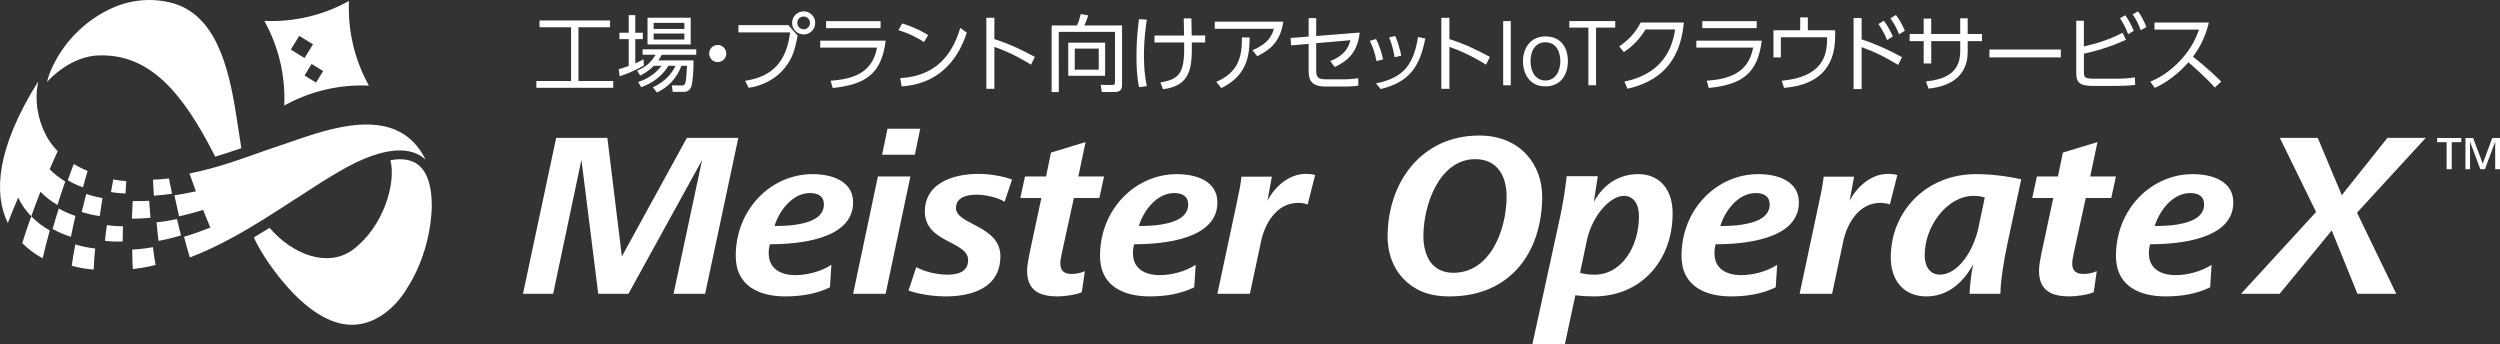 <?xml version="1.0" encoding="UTF-8"?><svg id="_レイヤー_2" xmlns="http://www.w3.org/2000/svg" viewBox="0 0 1069.23 147.28"><rect x="0" y="0" width="1069.23" height="147.28" fill="#333333" stroke="none"/><defs><style>.cls-1{fill:#fff;}</style></defs><g id="_アウトライン済"><g id="subbrand_logoTMマークあり"><path class="cls-1" d="M262.28,37.55h-32.88v-2.91h14.84V11.67h-13.49v-2.91h30.18v2.91h-13.53v22.97h14.88v2.91ZM295.4,19.02h-18.46V7.59h18.46v11.43ZM292.7,14.33h-13.14v2.59h13.14v-2.59ZM292.7,9.79h-13.14v2.59h13.14v-2.59ZM297.78,23.42v-2.31h-22.94v2.31h5.57c-2.13,3.41-4.08,5.11-7.92,6.82l1.31,2.09c1.24-.64,3.37-1.7,5.82-4.19h3.37c-3.73,4.69-7.81,6.18-10.05,6.92l1.28,2.24c2.2-.82,7.88-2.98,11.65-9.16h3.02c-1.56,3.48-4.58,6.82-9.69,9.23l1.78,2.2c4.97-2.41,8.49-6.18,10.47-11.43h2.38c-.18,4.15-.39,5.93-.64,7.07-.14.6-.43,1.35-1.42,1.35l-4.44-.04.39,2.77h4.58c2.1,0,2.8-1.06,3.27-2.02.75-1.56,1.1-7.88,1.06-11.43h-15.09c.6-.82.96-1.42,1.53-2.41h14.7ZM264.62,29.6l.39,3.02c3.44-1.1,7.6-2.91,10.4-4.62l-.18-2.63c-.85.5-1.74.96-3.52,1.74v-10.37h3.23v-2.73h-3.23v-7.53h-2.8v7.53h-3.98v2.73h3.98v11.47c-1.92.71-3.16,1.07-4.3,1.38ZM306.97,26.55c2.06,0,3.66-1.7,3.66-3.66s-1.63-3.66-3.66-3.66-3.66,1.6-3.66,3.66,1.6,3.66,3.66,3.66ZM318.68,34.54l1.53,3.02c8.98-1.38,13.63-6.32,15.3-8.38,3.48-4.19,4.58-8.34,5.64-13.95l-3.94-4.47h-21.38v3.09h22.09c-1.56,12.78-7.81,19-19.25,20.7ZM338.78,9.79c0-2.77,2.27-4.94,4.94-4.94s4.94,2.17,4.94,4.94-2.2,4.94-4.94,4.94-4.94-2.2-4.94-4.94ZM340.98,9.79c0,1.49,1.24,2.73,2.73,2.73s2.73-1.24,2.73-2.73-1.24-2.73-2.73-2.73-2.73,1.21-2.73,2.73ZM376.62,9.04h-23.29v2.98h23.29v-2.98ZM355.25,34.54l.89,3.09c13.95-1.46,20.88-5.89,22.65-20.24h-27.98v2.98h24.29c-2.06,11.18-10.72,13.46-19.85,14.17ZM396.96,15.01c-.92-.57-4.83-3.09-11.11-4.97l-1.6,2.84c5.11,1.6,8.84,3.69,10.94,5.11l1.78-2.98ZM385.64,36.95c20.45-1.35,26.13-17.93,27.84-22.97l-2.77-2.06c-2.45,7.95-7.74,20.52-25.71,21.48l.64,3.55ZM425.29,20.05c7.42,2.56,13.24,6.11,15.66,7.6l1.67-3.3c-5.11-2.77-10.62-5.5-17.33-7.63V7.62h-3.44v30.36h3.44v-17.93ZM452.84,13.62h24.04v21.41c0,.89-.18,1.31-1.21,1.31l-4.9-.04.46,3.05h5.25c2.24,0,3.41-.6,3.41-3.12V10.89h-16.12c1.1-2.45,1.42-3.59,1.63-4.3l-3.16-.6c-.53,2.2-.96,3.41-1.63,4.9h-10.83v28.48h3.05V13.62ZM472.65,18.24v14.17h-15.77v-14.17h15.77ZM469.92,20.79h-10.26v9.02h10.26v-9.02ZM496.26,35.25l1.17,2.91c11.86-1.49,12.46-9.12,12.29-19.99h5.72v-3.02l-5.75.04c-.04-1.06-.14-6.14-.14-7.31h-3.27c.04,1.85.11,5.72.14,7.31h-12.64v2.98h12.68c.25,12.82-1.6,15.69-10.19,17.08ZM490.5,36.84c-.99-4.37-1.24-8.91-1.24-13.03,0-7.42.85-12.85,1.24-15.41l-3.37-.21c-.71,5.47-1.07,10.3-1.07,15.8,0,4.44.18,8.91,1.1,13.28l3.34-.43ZM520.18,35l2.17,2.66c11.5-5.54,12.04-14.74,12.11-21.62l-3.3-.04c.04,7.88-1.21,14.81-10.97,19ZM535.66,21.47l2.06,2.56c4.58-2.34,9.76-5.36,11.15-14.77h-29.33v3.05h25.28c-.78,2.81-2.27,6.32-9.16,9.16ZM568.96,26.12l1.88,2.52c6.75-3.05,9.84-7.35,10.69-14.7l-18.61,1.46v-7.63h-3.23v7.88l-7.71.6.18,3.16,7.53-.64v11.61c0,4.12,1.35,6.64,7.46,6.64h7.6c3.3,0,4.87-.21,6.21-.39l-.07-3.2c-2.2.36-3.87.5-6.36.5h-7.17c-3.12,0-4.44-.43-4.44-3.73v-11.72l14.67-1.28c-.85,2.95-2.27,6.39-8.63,8.91ZM599.31,23.81c-.46-2.31-1.53-6.07-2.56-8.42l-2.63.6c1.14,2.7,1.85,5.57,2.34,8.49l2.84-.67ZM609.58,16.46l-3.09-.64c-2.02,12.75-7,17.58-18,19.85l1.99,2.41c12.21-2.91,16.76-9.48,19.1-21.62ZM591.54,25.41c-.46-2.02-1.31-5.43-3.02-8.7l-2.66.75c1.24,2.59,2.27,5.26,2.84,8.66l2.84-.71ZM619.9,20.05c7.42,2.56,13.24,6.11,15.66,7.6l1.67-3.3c-5.11-2.77-10.62-5.5-17.33-7.63V7.62h-3.45v30.36h3.45v-17.93ZM646.14,9.01h-3.25v27.47h3.25V9.01ZM651.37,26.15c0-5.89,3.5-10.58,9.6-10.58,6.42,0,9.6,4.53,9.6,10.58s-3.25,10.79-9.6,10.79c-1.61,0-3.01-.29-4.2-.82-3.58-1.73-5.4-5.48-5.4-9.97ZM654.59,26.15c0,1.98.45,4.04,1.48,5.64,1.03,1.52,2.64,2.64,4.9,2.64,4.49,0,6.38-4.32,6.38-8.28s-1.77-8.07-6.38-8.07-6.38,4.12-6.38,8.07ZM679.33,36.48h3.29V11.81h8.2v-2.8h-19.64v2.8h8.16v24.67ZM703.83,12.59h12.6c-2.38,16.65-14.56,20.77-21.69,22.33l1.35,3.02c12.46-2.81,22.51-10.3,24.07-28.3h-18.46c-2.42,4.79-5.79,7.92-9.2,10.23l2.02,2.41c4.3-2.88,6.96-6,9.3-9.69ZM729.95,34.54l.89,3.09c13.95-1.46,20.88-5.89,22.65-20.24h-27.98v2.98h24.29c-2.06,11.18-10.72,13.46-19.85,14.17ZM751.33,9.04h-23.29v2.98h23.29v-2.98ZM761.65,15.93h19.78v.71c0,6.92-1.78,16.26-19.42,17.9l1.03,3.05c17.43-1.46,21.84-11.5,21.84-22.26v-2.38h-11.68v-5.5h-3.27v5.5h-11.43v11.61h3.16v-8.63ZM809.55,15.61c-1.03-2.31-2.13-4.51-3.83-6.75l-2.34,1.42c1.7,2.49,2.59,4.08,3.69,6.85l2.49-1.53ZM814.7,13.16c-1.24-2.8-2.27-4.76-3.83-6.75l-2.34,1.42c1.74,2.56,2.56,3.98,3.69,6.85l2.49-1.53ZM796.2,20.16c6.18,2.27,9.34,3.87,15.62,7.6l1.67-3.3c-5.22-2.91-11.08-5.61-17.29-7.6V7.73h-3.44v30.36h3.44v-17.93ZM822.75,27.15h3.23v-9.55h12.39v4.37c0,7.81-4.65,11.89-14.7,12.85l1.17,3.09c5.33-.64,16.72-2.73,16.72-15.8v-4.51h6.14v-3.05h-6.14v-6.75h-3.2v6.75h-12.39v-6.6h-3.23v6.6h-6v3.05h6v9.55ZM881.4,21.19h-30.54v3.37h30.54v-3.37ZM895.49,36.74h9.94c2.24,0,5.61-.11,7.78-.46l-.18-3.2c-2.27.43-5.11.57-7.95.57h-9.12c-4.05,0-4.69-.28-4.69-2.84v-7.85c3.73-.78,10.23-2.41,18-5.96l-1.46-2.98c-5.33,2.73-10.23,4.4-16.55,5.86v-11.01h-3.27v22.48c0,4.51,2.2,5.4,7.49,5.4ZM918,11.56c-1.03-2.52-2.02-4.58-3.59-6.71l-2.27,1.28c1.78,2.7,2.38,3.98,3.44,6.82l2.41-1.38ZM912.6,13.2c-1.14-2.63-2.02-4.44-3.62-6.67l-2.27,1.28c1.6,2.45,2.42,4.01,3.48,6.82l2.41-1.42ZM919.67,34.96l1.92,2.63c7.74-3.51,12.64-9.02,14.38-10.94,1.14.96,6.32,5.33,11.33,10.79l2.7-2.56c-2.66-2.63-5.93-5.75-12.07-10.65,2.27-3.09,5.11-7.53,6.78-14.59h-23.26v3.02h19.07c-1.31,3.55-3.12,7.78-7.56,12.71-5.22,5.79-10.33,8.31-13.28,9.59ZM65.83,83.69c2.5-.16,5.09-.43,7.75-.84-.48-2.28-.92-4.48-1.32-6.53-2.37.28-4.65.46-6.84.54.11,2.12.24,4.43.41,6.83ZM59.13,106.58c-.85.07-1.7.14-2.57.18,0,2.96.08,5.79.25,8.32,3.33-.37,6.58-.96,9.73-1.75-.43-2.33-.8-4.91-1.13-7.61-2.07.37-4.16.66-6.29.85ZM71.67,94.46c-1.58.25-3.16.46-4.71.62.24,2.68.51,5.36.82,7.94,3.28-.59,6.48-1.38,9.62-2.31-.59-2.28-1.16-4.65-1.71-7.01-1.34.29-2.68.54-4.02.76ZM126.91,84.77h0c7.39-4.82,14.38-9.38,20.8-12.93,5.29-2.92,11.67-5.8,17.82-6.97,5.25-.99,10.33-.74,14.43,1.81.51.32.99.68,1.46,1.06.21.17.41.33.61.52-2.82-5.68-6.57-9.44-10.9-11.77-.65-.34-1.32-.65-2-.93l-.1-.07c-13.45-5.66-31.55.63-44.81,5.24h0c-1.98.69-3.85,1.34-5.55,1.89-3.11,1.01-6.2,2.11-9.47,3.27-1.79.64-3.6,1.28-5.43,1.91-3.15,1.09-6.37,2.16-9.73,3.16-1.51.45-3.07.88-4.65,1.3-2.68.71-5.45,1.37-8.36,1.95.86,2.42,1.79,4.99,2.77,7.62-3.14.7-6.21,1.27-9.19,1.71.62,2.92,1.27,5.95,1.97,8.97,3.47-.74,6.91-1.66,10.3-2.72,1.01,2.55,2.04,5.09,3.09,7.54-3.67,1.46-7.42,2.79-11.26,3.94.81,3.1,1.65,6.1,2.5,8.84,6.06-2.27,12.1-5.17,18.01-8.38,2.54-1.38,5.06-2.81,7.54-4.28,1.96-1.16,3.91-2.34,5.83-3.54,4.93-3.06,9.73-6.18,14.32-9.18ZM37.47,73.08c-1.42-.55-3.54-1.49-5.91-2.94-.85,2.18-1.72,4.52-2.57,6.96,1.95,1.18,4.12,2.19,6.5,3.02.65-2.47,1.32-4.84,1.98-7.04ZM25.13,89.16c-.93,2.92-1.81,5.87-2.62,8.76,2.41,1.38,5.05,2.49,7.83,3.35.58-2.92,1.23-5.94,1.93-8.93-2.59-.85-4.98-1.91-7.15-3.18ZM177.99,69.87c-2.22-1.38-5.1-1.93-8.51-1.7-.92.09-1.76.21-2.48.34,2.5,10.14-3.14,28.51-15.91,38.16-10.65,8.05-25.89,2.33-35.79-9.22-.13.08-.26.16-.39.24-2.03,1.26-4.02,2.46-5.91,3.58-.14.08-.28.16-.42.24,2.07,5.58,21.25,37.47,41.92,37.39,15.25-.07,23.71-15.79,23.81-15.95,6.03-9.45,9.94-21.97,10.35-34.18.04-3.27-.19-6.17-.69-8.67-.98-4.92-2.98-8.35-5.99-10.23ZM24.56,87.65c1.08-3.41,2.21-6.79,3.35-10.03-2.53-1.52-4.76-3.27-6.67-5.24,1.15-2.68,2.3-5.26,3.44-7.7-1.54-1.59-3.01-3.43-4.28-5.55-.02-.04-.04-.08-.07-.12-2.61-4.56-5.6-12.13-4.41-21.62.1-.84.24-1.69.42-2.56C-1.5,63.34-2.84,82.67,3.34,95.38c1.36-3.51,2.85-7.17,4.44-10.88,1.42,3.03,3.32,5.7,5.58,8.02,1.24-3.48,2.57-7.02,3.94-10.51,2.08,2.16,4.53,4.04,7.26,5.64ZM9.51,104c2.58,2.59,5.55,4.73,8.73,6.48.85-3.72,1.89-7.74,3.05-11.89-2.95-1.69-5.63-3.7-7.93-6.07-1.41,3.95-2.72,7.83-3.85,11.47ZM113.09,9.02l-.02-.07.07-.02c6.11.28,12.36-.27,18.6-1.74,6.25-1.47,12.08-3.76,17.43-6.74l.07-.02.02.07c-.28,6.11.27,12.36,1.74,18.6,1.47,6.25,3.76,12.08,6.74,17.43l.02.07-.07.02c-6.11-.28-12.36.27-18.6,1.74-6.25,1.47-12.08,3.76-17.43,6.74l-.07.02-.02-.07c.28-6.11-.27-12.36-1.74-18.6-1.47-6.25-3.76-12.08-6.74-17.43ZM138.21,30.39l-4.93-3.04-3.04,4.93,4.93,3.04,3.04-4.93ZM124.37,21.2l5.87,3.62,3.62-5.87-5.87-3.62-3.62,5.87ZM92.05,66.98c.25-.07.48-.14.73-.21,2.88-.86,5.91-1.84,9.55-3.1.3-.1.59-.21.89-.31-.42-2.47-.82-5.15-1.24-7.94-2.75-18.4-6.4-42.81-22.39-51.72-2.04-1.13-4.26-2.03-6.72-2.62-9.68-2.31-18.83-.71-26.47,3.1-19.65,9.8-25.53,27.33-26.32,30.88,6.45-6.93,14.5-11.12,22.1-11.36,21.71-.69,35.76,15.45,49.86,43.29ZM47.45,82.15c1.95.34,4.02.54,6.2.62.11-1.87.23-3.66.36-5.3-1.98-.13-3.83-.38-5.57-.74-.33,1.68-.66,3.51-.98,5.43ZM63.8,85.87c-2.44.15-4.78.19-7.04.11-.14,2.45-.26,5-.35,7.56,2.59,0,5.24-.13,7.94-.41-.22-2.46-.4-4.91-.56-7.27ZM30.68,113.65c3.22.92,6.44,1.44,9.37,1.63.1-2.73.33-5.78.66-8.98-2.91-.35-5.77-.93-8.49-1.77-.63,3.21-1.16,6.31-1.54,9.11ZM44.89,103.01c2.51.3,5.07.38,7.58.26,0-2.11.04-4.3.11-6.48-2.38-.01-4.68-.18-6.87-.5-.32,2.26-.6,4.53-.82,6.72ZM34.95,90.65c2.4.78,4.99,1.38,7.7,1.77.36-2.62.77-5.22,1.18-7.71-2.49-.43-4.81-1.02-6.96-1.77-.66,2.49-1.31,5.08-1.92,7.7ZM293.77,58.97l-27.8,50.7-6.2-50.7h-21.9l-14.2,66.7h12.9l12.1-57.3,7.2,57.3h12.9l31.5-57.2-12.2,57.2h13.5l14.2-66.7h-22ZM329.27,104.47c-.4,1.5-.5,2.4-.5,3.9,0,6.7,5.3,9.3,11.4,9.3,5.2,0,11.1-1.6,15.4-4.4l-.6,9.6c-5.7,2.8-12.2,3.9-19.1,3.9-10.8,0-21.2-4.2-21.2-17.3,0-20,15.1-35,32.9-35,8.1,0,17.3,2.9,17.3,12.1,0,15.8-23.2,17.9-35.6,17.9ZM331.27,96.67c2.3,0,4.6-.1,7.1-.3,7.1-.8,14-2.9,14-8.9,0-3.7-2.7-4.9-6-4.9-7.5,0-13.2,7.7-15.1,14.1ZM391.27,66.17l2.3-11.1h-14l-2.3,11.1h14ZM375.47,75.47l-10.6,50.2h13.9l10.6-50.2h-13.9ZM395.56,90.47c0,13.5,18.5,12.5,18.5,20.8,0,4.5-3.6,6.2-8.7,6.2-3.9,0-9.1-.9-13.5-3.2l-3.3,10c5.5,1.9,12,2.5,15.9,2.5,10.3,0,23.4-3.1,23.4-17.2,0-13.2-19-13.4-19-20.6,0-4.1,3.7-5.7,8.8-5.7,3.9,0,8.8,1.1,12,3l3.2-9.5c-4.1-1.5-9.7-2.4-14.5-2.4-10.1,0-22.8,3.6-22.8,16.1ZM459.29,84.67h10.9l2-9.2h-11l3.1-14.7-14.8,4.5-2.1,10.2h-9l-2,9.2h9l-5.2,24.3c-.5,2.5-.9,5-.9,6.9,0,8.7,5.8,10.9,13,10.9,3,0,8-.7,10.4-1.8l1.3-9c-1.8.8-3.7,1.2-5.7,1.2-2.8,0-4.8-1.1-4.8-4.4,0-1.5.4-3.2.7-4.7l5.1-23.4ZM485.07,104.47c-.4,1.5-.5,2.4-.5,3.9,0,6.7,5.3,9.3,11.4,9.3,5.2,0,11.1-1.6,15.4-4.4l-.6,9.6c-5.7,2.8-12.2,3.9-19.1,3.9-10.8,0-21.2-4.2-21.2-17.3,0-20,15.1-35,32.9-35,8.1,0,17.3,2.9,17.3,12.1,0,15.8-23.2,17.9-35.6,17.9ZM487.07,96.67c2.3,0,4.6-.1,7.1-.3,7.1-.8,14-2.9,14-8.9,0-3.7-2.7-4.9-6-4.9-7.5,0-13.2,7.7-15.1,14.1ZM542.07,85.87l1.9-10.3h-13c-.4,3.7-1.2,7.4-2,11.1l-8.3,39h13.9l4.7-22.1c1.6-8,6.8-16.8,15.9-16.8,1.5,0,2.9.2,4.1.7l3.2-12.6c-1.3-.4-2.5-.5-4-.5-7.2,0-13.2,5.4-16.4,11.5ZM659.57,83.97c0,23.7-13.4,42.8-39.6,42.8-4.6,0-8.6-.7-11.9-2.1-10-4.4-14.6-13.6-14.6-23.5,0-23.1,14.4-43.2,39.2-43.2,17.8,0,26.9,12.7,26.9,26ZM644.37,83.97c0-8-3.5-15.9-13.4-15.9-15.3,0-22.2,19.4-22.2,33,0,4.1,1,8.1,3,11,2.1,2.8,5.3,4.6,9.8,4.6,16,0,22.8-18.7,22.8-32.7ZM715.37,91.17c0,20.3-13.5,35.6-33.6,35.6-2.3,0-4.9-.1-8-.5l-4.5,21h-13.9l11.9-54.6c1.2-5.6,2.1-11.3,2.8-17.3h13.3l-1.7,11c4.3-8,11.3-11.9,19-11.9,9.5,0,14.7,7,14.7,16.7ZM700.97,92.27c0-5.2-2.5-8.5-6.4-8.5-6.1,0-13.6,8.7-15.8,18.7l-3,14.2c2.3.7,4.1.8,6.4.8,10.6,0,18.8-10.9,18.8-25.2ZM769.37,86.57c0,15.8-23.2,17.9-35.6,17.9-.4,1.5-.5,2.4-.5,3.9,0,6.7,5.3,9.3,11.4,9.3,5.2,0,11.1-1.6,15.4-4.4l-.6,9.6c-5.7,2.8-12.2,3.9-19.1,3.9-10.8,0-21.2-4.2-21.2-17.3,0-20,15.1-35,32.9-35,8.1,0,17.3,2.9,17.3,12.1ZM756.87,87.47c0-3.7-2.7-4.9-6-4.9-7.5,0-13.2,7.7-15.1,14.1,2.3,0,4.6-.1,7.1-.3,7.1-.8,14-2.9,14-8.9ZM807.47,74.37c-7.2,0-13.2,5.4-16.4,11.5l1.9-10.3h-13c-.4,3.7-1.2,7.4-2,11.1l-8.3,39h13.9l4.7-22.1c1.6-8,6.8-16.8,15.9-16.8,1.5,0,2.9.2,4.1.7l3.2-12.6c-1.3-.4-2.5-.5-4-.5ZM845.07,74.47c6,0,12.5.7,19.4,2.2l-5.8,27c-2,9.3-3.1,17.5-3.1,22h-13.2c.1-2.5.5-8,1.6-12.7-5.1,9.3-12.1,13.8-20.1,13.8-9.3,0-15.2-6.4-15.2-16.7,0-19.7,15.2-35.6,36.4-35.6ZM848.87,84.47c-1.5-.5-3.1-.7-4.8-.7-11,0-20.9,12.6-20.9,25.4,0,4.8,2.3,8.3,6.4,8.3,7.9,0,14.5-10.2,16.6-20.1l2.7-12.9ZM892.07,84.67h10.9l2-9.2h-11l3.1-14.7-14.8,4.5-2.1,10.2h-9l-2,9.2h9l-5.2,24.3c-.5,2.5-.9,5-.9,6.9,0,8.7,5.8,10.9,13,10.9,3,0,8-.7,10.4-1.8l1.3-9c-1.8.8-3.7,1.2-5.7,1.2-2.8,0-4.8-1.1-4.8-4.4,0-1.5.4-3.2.7-4.7l5.1-23.4ZM955.17,86.57c0,15.8-23.2,17.9-35.6,17.9-.4,1.5-.5,2.4-.5,3.9,0,6.7,5.3,9.3,11.4,9.3,5.2,0,11.1-1.6,15.4-4.4l-.6,9.6c-5.7,2.8-12.2,3.9-19.1,3.9-10.8,0-21.2-4.2-21.2-17.3,0-20,15.1-35,32.9-35,8.1,0,17.3,2.9,17.3,12.1ZM942.67,87.47c0-3.7-2.7-4.9-6-4.9-7.5,0-13.2,7.7-15.1,14.1,2.3,0,4.6-.1,7.1-.3,7.1-.8,14-2.9,14-8.9ZM1021.07,58.97l-19.5,24.5-10.3-24.5h-16.2l15.5,31.7-32.1,35h16.5l22.3-27.1,11,27.1h16.6l-16.8-34.7,29.4-32h-16.4ZM1042.35,60.82h4.06v11.54h2.18v-11.54h4.08v-1.8h-10.32v1.8ZM1065.93,59.02l-4.08,10.96-4.12-10.96h-3.28v13.34h1.96v-11.78l4.4,11.78h1.98l4.38-11.78v11.78h2.06v-13.34h-3.3Z"/></g></g></svg>